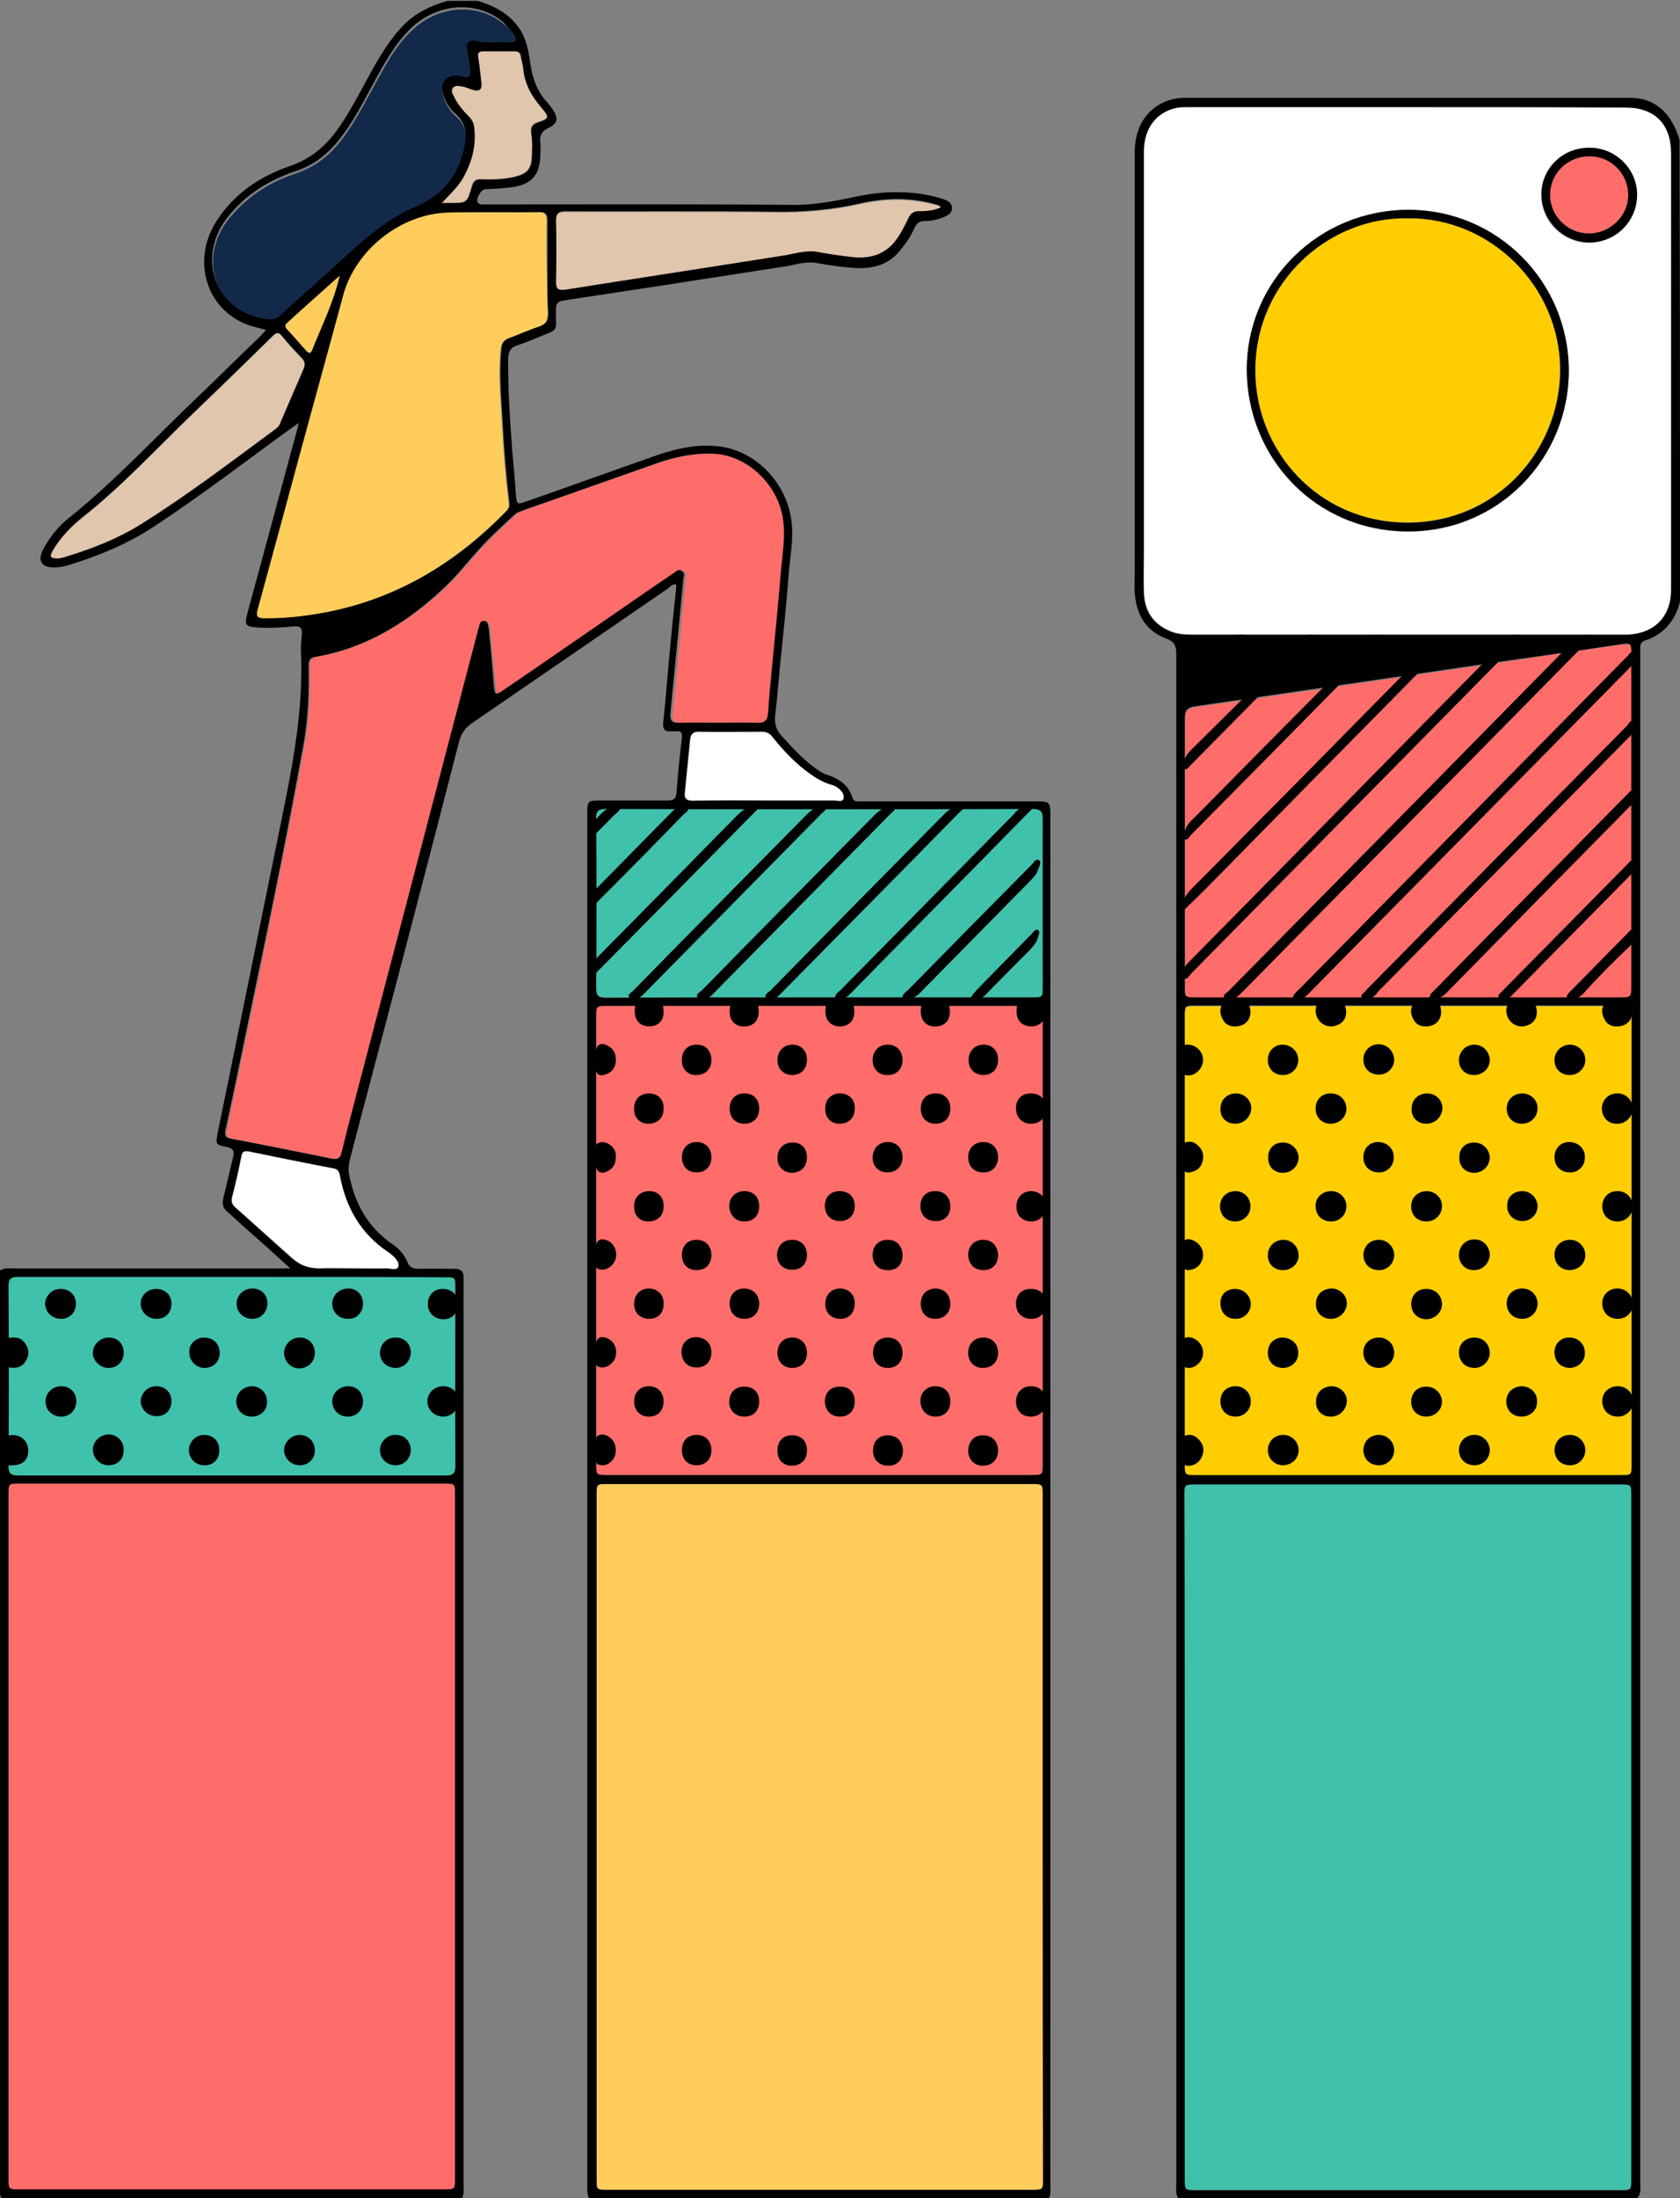 <svg width="305" height="399" viewBox="0 0 305 399" fill="none" xmlns="http://www.w3.org/2000/svg">
<rect x="0" y="0" width="305" height="399" fill="#808080" stroke="none"/>
<g clip-path="url(#clip0)">
<path d="M294.947 116.929C296.082 116.767 296.244 117.253 296.244 118.144C296.244 122.844 296.244 127.544 296.244 132.325C296.244 147.802 296.244 163.36 296.244 178.837C296.244 181.025 296.244 181.106 293.974 181.106C281.245 181.106 268.435 181.106 255.707 181.106C242.816 181.106 230.006 181.106 217.116 181.106C215.17 181.106 215.17 181.106 215.17 179.242C215.17 163.036 215.17 146.748 215.17 130.542C215.17 129.164 215.494 128.597 217.035 128.354C235.925 125.68 254.734 122.844 273.543 120.089C280.597 118.954 287.812 117.982 294.947 116.929Z" fill="#FF6D6A"/>
<path d="M189.307 148.693C189.226 158.822 189.307 169.032 189.307 179.161C189.307 181.025 189.307 181.025 187.362 181.025C174.471 181.025 161.661 181.025 148.77 181.025C135.88 181.025 122.908 181.025 110.017 181.025C108.558 181.025 108.152 180.62 108.152 179.161C108.233 169.032 108.233 158.822 108.152 148.693C108.152 147.316 108.477 146.748 109.936 146.748C135.799 146.829 161.58 146.829 187.362 146.748C188.983 146.829 189.307 147.234 189.307 148.693Z" fill="#40C1AC"/>
<path d="M296.163 184.509C296.163 211.574 296.163 238.719 296.163 265.865C296.163 267.81 296.163 267.81 294.298 267.81C268.598 267.81 242.897 267.81 217.116 267.81C215.089 267.81 215.089 267.81 215.089 265.703C215.089 252.171 215.089 238.638 215.089 225.106C215.089 211.655 215.089 198.122 215.089 184.671C215.089 182.645 215.089 182.645 217.116 182.645C242.816 182.645 268.598 182.645 294.298 182.645C296.163 182.564 296.163 182.645 296.163 184.509Z" fill="#FFCD00"/>
<path d="M189.308 225.187C189.308 238.638 189.308 252.171 189.308 265.622C189.308 267.729 189.308 267.729 187.119 267.729C161.499 267.729 135.88 267.729 110.26 267.729C108.234 267.729 108.234 267.729 108.234 265.622C108.234 238.638 108.234 211.655 108.234 184.59C108.234 182.564 108.234 182.564 110.342 182.564C135.961 182.564 161.58 182.564 187.2 182.564C189.308 182.564 189.308 182.564 189.308 184.752C189.308 198.285 189.308 211.736 189.308 225.187Z" fill="#FF6D6A"/>
<path d="M82.614 266.027C82.614 267.404 82.209 267.81 80.831 267.81C54.968 267.81 29.105 267.81 3.243 267.81C1.946 267.81 1.459 267.485 1.459 266.108C1.54 255.25 1.54 244.391 1.459 233.452C1.459 232.156 1.865 231.75 3.162 231.75C16.134 231.75 29.105 231.75 41.996 231.75C54.887 231.75 67.697 231.75 80.587 231.75C82.533 231.75 82.533 231.75 82.533 233.614C82.614 244.391 82.614 255.169 82.614 266.027Z" fill="#40C1AC"/>
<path d="M82.614 333.364C82.614 354.027 82.614 374.691 82.614 395.354C82.614 397.46 82.614 397.46 80.587 397.46C54.887 397.46 29.268 397.46 3.567 397.46C1.54 397.46 1.54 397.46 1.54 395.354C1.54 354.027 1.54 312.701 1.54 271.375C1.54 269.268 1.54 269.268 3.567 269.268C29.268 269.268 54.887 269.268 80.587 269.268C82.614 269.268 82.614 269.268 82.614 271.375C82.614 292.119 82.614 312.782 82.614 333.364Z" fill="#FF6D6A"/>
<path d="M189.308 333.445C189.308 354.108 189.308 374.772 189.308 395.435C189.308 397.46 189.308 397.46 187.2 397.46C161.499 397.46 135.88 397.46 110.179 397.46C108.234 397.46 108.234 397.46 108.234 395.435C108.234 354.108 108.234 312.701 108.234 271.375C108.234 269.349 108.234 269.349 110.342 269.349C135.961 269.349 161.58 269.349 187.2 269.349C189.308 269.349 189.308 269.349 189.308 271.456C189.308 292.119 189.308 312.782 189.308 333.445Z" fill="#FFCD5C"/>
<path d="M296.163 271.375C296.163 312.701 296.163 354.108 296.163 395.435C296.163 397.46 296.163 397.46 294.136 397.46C268.435 397.46 242.816 397.46 217.116 397.46C215.089 397.46 215.089 397.46 215.089 395.354C215.089 374.691 215.089 354.027 215.089 333.364C215.089 312.701 215.089 292.038 215.089 271.456C215.089 269.349 215.089 269.349 217.278 269.349C242.897 269.349 268.517 269.349 294.136 269.349C296.163 269.349 296.163 269.349 296.163 271.375Z" fill="#40C1AC"/>
<path d="M303.46 27.632C303.46 54.048 303.46 80.465 303.46 106.962C303.46 111.905 300.46 114.984 295.514 115.146C295.19 115.146 294.866 115.146 294.541 115.146C268.598 115.146 242.654 115.146 216.629 115.146C215.089 115.146 213.63 115.065 212.251 114.417C209.252 113.12 207.792 110.689 207.711 107.448C207.63 105.017 207.711 102.505 207.711 100.074C207.711 75.846 207.711 51.617 207.711 27.47C207.711 23.337 209.9 20.339 213.549 19.529C214.359 19.367 215.17 19.367 215.981 19.367C229.196 19.367 242.33 19.367 255.545 19.367C268.76 19.367 282.056 19.367 295.271 19.367C300.46 19.448 303.46 22.365 303.46 27.632ZM297.136 35.492C297.217 30.792 293.325 26.822 288.542 26.822C283.678 26.822 279.705 30.63 279.786 35.492C279.867 40.192 283.678 44 288.38 44.081C293.163 44 297.055 40.273 297.136 35.492ZM284.813 67.338C284.813 51.131 271.841 38.085 255.707 38.085C239.411 38.085 226.277 51.05 226.358 67.256C226.439 82.977 238.682 96.428 255.545 96.509C272.408 96.509 284.731 82.895 284.813 67.338Z" fill="white"/>
<path d="M295.595 35.33C295.595 39.138 292.352 42.38 288.461 42.38C284.569 42.38 281.326 39.057 281.407 35.249C281.489 31.359 284.65 28.28 288.623 28.361C292.434 28.361 295.595 31.521 295.595 35.33Z" fill="#FF6D6A"/>
<path d="M255.545 39.625C270.381 39.3 283.353 51.86 283.191 67.337C283.11 81.599 271.841 94.807 255.464 94.807C239.249 94.807 227.736 81.68 227.818 67.013C227.98 50.888 241.519 39.3 255.545 39.625Z" fill="#FFCD00"/>
<path d="M170.336 37.275C170.417 37.356 170.579 37.437 170.823 37.599C169.363 38.328 167.904 38.247 166.607 38.49C165.715 38.652 165.229 38.976 164.904 39.787C164.337 41.002 163.769 42.136 163.04 43.19C161.094 46.188 158.256 47.16 154.851 46.836C152.662 46.593 150.473 46.269 148.284 45.864C146.338 45.54 144.393 46.188 142.447 46.512C129.151 48.538 115.855 50.645 102.558 52.752C101.342 52.995 100.937 52.509 100.937 51.293C101.018 47.566 101.018 43.838 100.937 40.192C100.937 38.814 101.342 38.49 102.721 38.49C115.368 38.49 127.935 38.409 140.582 38.571C145.933 38.652 151.122 38.166 156.31 37.032C160.688 36.059 165.066 35.978 169.444 37.113C169.688 37.113 170.012 37.194 170.336 37.275Z" fill="#E0C6AD"/>
<path d="M151.932 142.859C152.662 143.345 153.392 144.074 153.148 144.966C152.986 145.614 151.932 145.29 151.284 145.29C147.149 145.29 143.014 145.29 138.879 145.29C134.583 145.29 130.205 145.29 125.908 145.29C124.854 145.29 124.286 145.047 124.367 143.831C124.692 140.59 125.016 137.349 125.34 134.108C125.421 133.135 125.908 132.73 126.881 132.73C130.691 132.811 134.502 132.73 138.312 132.73C139.204 132.73 139.69 133.054 140.258 133.702C142.285 136.214 144.474 138.564 147.149 140.428C148.284 141.238 149.419 141.887 150.716 142.292C151.122 142.454 151.608 142.616 151.932 142.859Z" fill="white"/>
<path d="M142.204 93.997C142.771 97.481 142.041 100.884 141.798 104.369C141.393 110.122 140.744 115.956 140.177 121.709C139.934 124.221 139.69 126.815 139.528 129.326C139.447 130.704 138.88 131.271 137.42 131.19C135.15 131.028 132.88 131.19 130.61 131.19C128.259 131.19 125.908 131.19 123.557 131.19C122.422 131.19 122.016 130.785 122.097 129.651C122.665 124.303 123.151 119.035 123.638 113.687C123.881 110.77 124.205 107.934 124.448 105.098C124.53 104.531 124.692 103.964 124.124 103.639C123.476 103.234 122.989 103.72 122.584 104.045C117.881 107.286 113.179 110.446 108.558 113.687C102.802 117.658 97.126 121.547 91.451 125.437C90.397 126.166 90.154 126.085 89.992 124.708C89.668 121.304 89.343 117.901 89.019 114.498C89.019 114.174 88.938 113.849 88.857 113.525C88.776 113.12 88.614 112.796 88.127 112.715C87.641 112.715 87.398 113.039 87.317 113.363C86.992 114.498 86.668 115.551 86.425 116.686C78.804 145.776 71.183 174.866 63.562 203.957C63.157 205.658 62.589 207.36 62.265 209.143C62.022 210.358 61.373 210.52 60.319 210.277C54.319 209.062 48.32 207.846 42.321 206.712C41.186 206.469 40.942 206.063 41.186 205.01C42.483 198.852 43.78 192.693 45.077 186.535C48.563 169.518 52.13 152.421 55.292 135.323C56.184 130.542 56.346 125.68 56.265 120.818C56.265 119.846 56.508 119.36 57.562 119.198C66.886 117.577 74.507 112.715 81.317 106.232C83.506 104.126 85.29 101.776 87.317 99.588C89.343 97.4 91.532 95.374 93.721 93.348C94.127 92.943 94.856 92.781 95.424 92.538C103.531 89.621 111.639 86.785 119.827 83.949C122.908 82.895 126.151 82.247 129.475 82.328C135.474 82.49 141.15 87.676 142.204 93.997Z" fill="#FF6D6A"/>
<path d="M99.397 56.884C99.478 58.343 98.91 58.991 97.613 59.396C95.829 59.963 94.127 60.774 92.343 61.422C91.451 61.746 91.046 62.232 90.884 63.286C90.397 67.904 90.884 72.523 91.127 77.142C91.37 81.923 91.775 86.704 92.343 91.485C92.424 92.052 92.181 92.457 91.775 92.862C81.803 103.072 70.048 109.798 55.779 111.743C53.184 112.067 50.509 112.31 47.834 112.31C46.455 112.31 46.293 111.824 46.617 110.689C48.887 102.505 51.076 94.321 53.265 86.218C56.184 75.44 59.184 64.582 62.102 53.805C64.373 45.459 72.642 38.814 81.317 38.571C86.83 38.49 92.262 38.571 97.775 38.49C98.91 38.49 99.234 38.895 99.234 40.03C99.153 42.947 99.234 45.783 99.234 48.7C99.397 51.374 99.315 54.129 99.397 56.884Z" fill="#FFCD5C"/>
<path d="M98.343 19.61C99.721 21.23 99.64 21.473 97.694 22.122C96.559 22.446 96.234 23.013 96.397 24.228C96.64 25.687 96.559 27.227 96.478 28.685C96.397 30.549 95.586 31.44 93.802 31.926C91.694 32.494 89.587 32.575 87.479 32.494C86.425 32.413 85.857 32.737 85.614 33.79C84.803 36.788 84.722 36.788 81.641 36.788C81.236 36.788 80.912 36.788 80.101 36.788C81.56 35.249 82.857 34.033 83.749 32.494C85.452 29.576 86.344 26.497 85.938 23.094C85.857 22.284 85.533 21.635 84.965 21.068C83.911 20.015 82.938 18.88 82.29 17.503C82.047 17.017 81.641 16.449 82.047 15.882C82.452 15.315 83.182 15.477 83.83 15.639C84.398 15.72 85.046 16.044 85.614 16.206C86.83 16.611 87.316 16.206 87.235 14.91C87.073 13.37 86.911 11.831 86.668 10.372C86.506 9.481 86.749 9.238 87.56 9.238C89.424 9.238 91.289 9.238 93.235 9.238C93.965 9.238 94.37 9.481 94.532 10.291C94.613 11.02 94.937 11.668 94.937 12.398C95.181 15.315 96.559 17.584 98.343 19.61Z" fill="#E0C6AD"/>
<path d="M93.235 6.402C93.802 7.293 93.802 7.86 92.505 7.779C91.451 7.698 90.397 7.779 89.343 7.779C88.371 7.779 87.317 7.86 86.344 7.779C84.965 7.698 84.641 8.346 84.884 9.562C85.128 10.696 85.29 11.912 85.452 13.127C85.614 14.1 85.371 14.667 84.155 14.343C83.587 14.181 83.02 14.181 82.452 14.262C80.912 14.343 80.02 15.558 80.425 17.098C80.75 18.637 81.56 20.096 82.695 21.068C85.128 23.094 84.722 25.525 84.155 28.037C83.02 32.737 79.939 36.059 75.723 37.842C70.778 39.949 66.805 43.352 62.913 46.836C58.941 50.483 54.887 54.048 50.914 57.695C50.266 58.343 49.536 58.424 48.725 58.343C39.24 57.208 35.835 47.242 41.267 40.111C44.51 35.897 48.725 33.142 53.671 31.521C57.238 30.306 59.914 28.199 62.103 25.282C65.102 21.311 67.129 16.855 69.561 12.641C71.102 9.886 72.804 7.293 75.156 5.186C79.939 0.891 86.911 0.567 91.451 4.376C92.1 4.7 92.749 5.51 93.235 6.402Z" fill="#13294A"/>
<path d="M70.858 227.456C71.588 228.104 72.642 228.995 72.399 229.887C72.156 230.697 70.858 230.13 70.048 230.211C68.183 230.292 66.318 230.211 64.454 230.211C62.265 230.211 60.157 230.211 57.968 230.211C56.184 230.211 54.562 229.644 53.184 228.428C49.698 225.349 46.212 222.189 42.726 219.11C42.158 218.623 41.996 218.137 42.158 217.327C42.807 214.896 43.374 212.384 43.861 209.872C44.023 208.981 44.428 208.819 45.239 208.981C50.347 210.034 55.535 211.087 60.643 212.06C61.373 212.222 61.697 212.465 61.778 213.275C62.832 219.11 65.507 223.89 70.615 227.213C70.777 227.294 70.858 227.375 70.858 227.456Z" fill="white"/>
<path d="M61.697 49.997C60.562 55.02 58.373 59.234 56.59 63.61C56.346 64.177 56.022 64.177 55.698 63.772C54.482 62.475 53.347 61.098 52.13 59.801C51.725 59.396 51.644 58.991 52.13 58.586C55.211 55.75 58.373 52.995 61.697 49.997Z" fill="#FFCD5C"/>
<path d="M54.806 65.069C55.373 65.636 55.454 66.203 55.13 67.013C53.752 70.174 52.374 73.334 50.995 76.575C50.752 77.142 50.509 77.547 50.023 77.953C41.996 83.868 34.051 89.945 25.619 95.212C21.485 97.805 16.944 99.588 12.242 100.966C11.594 101.209 10.945 101.29 10.621 101.371C9.08 101.371 8.918 101.128 9.567 99.993C10.945 97.643 12.81 95.698 14.918 93.997C22.214 88.244 28.457 81.356 35.105 75.035C39.969 70.417 44.753 65.717 49.536 61.017C50.185 60.369 50.59 60.288 51.239 61.098C52.292 62.475 53.509 63.772 54.806 65.069Z" fill="#E0C6AD"/>
<path d="M295.839 181.754C296.974 184.023 296.082 186.13 293.812 186.292C292.758 186.373 291.785 186.049 291.298 184.995C290.65 183.861 290.731 182.808 291.542 181.754C293.001 181.754 294.379 181.754 295.839 181.754Z" fill="black"/>
<path d="M278.489 181.754C279.462 183.699 279.056 185.401 277.435 186.049C275.975 186.697 274.354 186.049 273.705 184.59C273.3 183.537 273.381 182.564 274.111 181.754C275.651 181.754 277.11 181.754 278.489 181.754Z" fill="black"/>
<path d="M261.139 181.754C262.274 184.023 261.382 186.13 259.112 186.292C258.058 186.373 257.085 186.049 256.599 184.995C255.95 183.861 256.031 182.808 256.842 181.754C258.301 181.754 259.761 181.754 261.139 181.754Z" fill="black"/>
<path d="M243.87 181.754C244.843 183.699 244.438 185.401 242.816 186.049C241.357 186.697 239.736 186.049 239.087 184.59C238.682 183.537 238.763 182.564 239.492 181.754C240.952 181.754 242.411 181.754 243.87 181.754Z" fill="black"/>
<path d="M226.52 181.754C227.655 184.023 226.764 186.13 224.494 186.292C223.44 186.373 222.467 186.049 221.98 184.995C221.332 183.861 221.413 182.808 222.223 181.754C223.602 181.754 225.061 181.754 226.52 181.754Z" fill="black"/>
<path d="M172.12 181.754C172.931 184.266 172.201 186.049 170.174 186.292C167.742 186.535 166.526 184.59 167.499 181.754C169.039 181.754 170.58 181.754 172.12 181.754Z" fill="black"/>
<path d="M137.42 181.754C138.231 184.266 137.501 186.049 135.474 186.292C133.042 186.535 131.826 184.59 132.799 181.754C134.339 181.754 135.88 181.754 137.42 181.754Z" fill="black"/>
<path d="M189.47 181.754C190.362 184.509 189.389 186.292 187.119 186.292C184.93 186.211 184.038 184.428 184.848 181.754C186.389 181.754 187.929 181.754 189.47 181.754Z" fill="black"/>
<path d="M154.77 181.754C155.662 184.509 154.689 186.292 152.419 186.292C150.23 186.211 149.338 184.428 150.149 181.754C151.689 181.754 153.23 181.754 154.77 181.754Z" fill="black"/>
<path d="M120.151 181.754C121.043 184.509 120.07 186.292 117.8 186.292C115.611 186.211 114.719 184.428 115.53 181.754C117.071 181.754 118.611 181.754 120.151 181.754Z" fill="black"/>
<path d="M1.297 260.598C4.054 259.95 5.351 261.976 5.108 263.758C4.864 265.46 3.648 266.108 1.297 265.946C1.297 264.082 1.297 262.381 1.297 260.598Z" fill="black"/>
<path d="M1.297 242.852C2.432 242.69 3.567 242.609 4.378 243.581C5.189 244.554 5.432 245.688 4.783 246.823C4.054 248.281 2.756 248.443 1.297 248.119C1.297 246.417 1.297 244.635 1.297 242.852Z" fill="black"/>
<path d="M71.831 265.946C70.291 265.946 68.994 264.812 68.994 263.272C68.913 261.814 70.21 260.436 71.669 260.436C73.372 260.355 74.507 261.489 74.588 263.191C74.507 264.812 73.372 265.946 71.831 265.946Z" fill="black"/>
<path d="M37.051 265.946C35.51 265.946 34.294 264.73 34.294 263.191C34.294 261.651 35.591 260.436 37.051 260.436C38.753 260.436 39.888 261.651 39.807 263.272C39.807 264.893 38.672 266.027 37.051 265.946Z" fill="black"/>
<path d="M285.056 265.946C283.434 265.946 282.299 264.893 282.218 263.272C282.218 261.651 283.353 260.436 285.056 260.436C286.596 260.436 287.812 261.732 287.812 263.191C287.812 264.73 286.596 265.946 285.056 265.946Z" fill="black"/>
<path d="M267.706 265.946C266.085 265.946 264.949 264.893 264.868 263.272C264.868 261.651 266.003 260.436 267.706 260.436C269.246 260.436 270.463 261.732 270.463 263.191C270.463 264.73 269.246 265.946 267.706 265.946Z" fill="black"/>
<path d="M250.356 265.946C248.735 265.946 247.6 264.893 247.519 263.272C247.519 261.651 248.654 260.436 250.356 260.436C251.897 260.436 253.113 261.732 253.113 263.191C253.113 264.73 251.897 265.946 250.356 265.946Z" fill="black"/>
<path d="M233.006 260.436C234.547 260.436 235.763 261.732 235.763 263.191C235.763 264.811 234.466 265.946 232.844 265.946C231.304 265.865 230.169 264.73 230.169 263.11C230.25 261.57 231.385 260.436 233.006 260.436Z" fill="black"/>
<path d="M54.401 265.946C52.86 265.946 51.644 264.73 51.563 263.272C51.563 261.813 52.779 260.517 54.319 260.436C55.941 260.436 57.157 261.57 57.157 263.272C57.157 264.811 56.022 265.946 54.401 265.946Z" fill="black"/>
<path d="M19.701 265.946C18.16 265.946 16.944 264.731 16.863 263.191C16.863 261.651 18.079 260.436 19.62 260.355C21.241 260.355 22.457 261.489 22.457 263.191C22.457 264.893 21.322 265.946 19.701 265.946Z" fill="black"/>
<path d="M285.056 225.025C286.596 225.025 287.812 226.322 287.812 227.78C287.812 229.401 286.515 230.535 284.894 230.535C283.272 230.454 282.218 229.32 282.218 227.699C282.218 226.16 283.434 225.025 285.056 225.025Z" fill="black"/>
<path d="M267.625 230.535C266.003 230.535 264.868 229.401 264.868 227.78C264.868 226.16 266.085 224.944 267.706 224.944C269.246 224.944 270.463 226.241 270.463 227.78C270.381 229.32 269.165 230.535 267.625 230.535Z" fill="black"/>
<path d="M250.356 230.535C248.735 230.535 247.6 229.482 247.519 227.861C247.519 226.241 248.654 225.025 250.356 225.025C251.897 225.025 253.113 226.322 253.113 227.78C253.113 229.32 251.897 230.535 250.356 230.535Z" fill="black"/>
<path d="M232.925 195.124C231.304 195.124 230.169 193.99 230.169 192.369C230.169 190.749 231.385 189.533 233.006 189.614C234.547 189.695 235.763 190.992 235.682 192.45C235.682 193.909 234.466 195.124 232.925 195.124Z" fill="black"/>
<path d="M250.275 189.533C251.816 189.533 253.032 190.749 253.113 192.288C253.113 193.828 251.897 195.043 250.356 195.043C248.654 195.043 247.519 193.909 247.519 192.288C247.519 190.749 248.735 189.533 250.275 189.533Z" fill="black"/>
<path d="M267.625 195.124C266.003 195.124 264.868 193.99 264.868 192.45C264.868 190.83 266.085 189.614 267.706 189.614C269.246 189.614 270.463 190.911 270.463 192.45C270.463 193.909 269.165 195.124 267.625 195.124Z" fill="black"/>
<path d="M284.975 195.124C283.353 195.124 282.218 193.99 282.218 192.45C282.218 190.83 283.434 189.614 285.056 189.614C286.596 189.614 287.812 190.911 287.812 192.369C287.812 193.909 286.515 195.124 284.975 195.124Z" fill="black"/>
<path d="M232.925 230.535C231.304 230.535 230.169 229.401 230.169 227.861C230.169 226.241 231.385 225.025 233.006 225.025C234.547 225.025 235.763 226.322 235.763 227.861C235.763 229.32 234.547 230.535 232.925 230.535Z" fill="black"/>
<path d="M19.782 242.771C21.403 242.771 22.457 243.905 22.457 245.526C22.457 247.147 21.241 248.362 19.539 248.281C18.079 248.2 16.782 246.904 16.863 245.445C16.944 243.905 18.241 242.771 19.782 242.771Z" fill="black"/>
<path d="M37.051 242.771C38.672 242.771 39.807 243.824 39.888 245.445C39.969 247.066 38.753 248.281 37.132 248.281C35.591 248.281 34.375 246.985 34.375 245.526C34.213 243.986 35.51 242.771 37.051 242.771Z" fill="black"/>
<path d="M54.401 242.771C56.022 242.771 57.157 243.905 57.157 245.526C57.157 247.147 55.941 248.362 54.319 248.362C52.779 248.362 51.563 247.066 51.563 245.526C51.644 243.986 52.86 242.771 54.401 242.771Z" fill="black"/>
<path d="M71.831 248.281C70.291 248.281 68.994 247.147 68.994 245.607C68.913 244.148 70.129 242.771 71.669 242.771C73.372 242.69 74.588 243.824 74.588 245.526C74.507 247.066 73.372 248.281 71.831 248.281Z" fill="black"/>
<path d="M63.075 257.114C61.535 257.114 60.319 255.898 60.319 254.359C60.319 252.819 61.616 251.604 63.237 251.604C64.859 251.604 65.913 252.819 65.913 254.44C65.832 256.06 64.697 257.114 63.075 257.114Z" fill="black"/>
<path d="M45.644 257.114C44.104 257.114 42.888 255.898 42.888 254.359C42.888 252.819 44.185 251.604 45.807 251.604C47.347 251.685 48.482 252.819 48.482 254.44C48.482 256.06 47.266 257.114 45.644 257.114Z" fill="black"/>
<path d="M28.376 251.604C29.997 251.604 31.132 252.738 31.132 254.278C31.132 255.898 30.078 257.033 28.457 257.033C26.835 257.033 25.538 255.817 25.538 254.278C25.619 252.819 26.835 251.604 28.376 251.604Z" fill="black"/>
<path d="M11.107 257.114C9.567 257.114 8.269 255.979 8.269 254.44C8.188 252.9 9.486 251.604 11.107 251.604C12.729 251.604 13.864 252.738 13.864 254.359C13.783 255.979 12.729 257.114 11.107 257.114Z" fill="black"/>
<path d="M285.056 248.281C283.434 248.281 282.299 247.228 282.218 245.607C282.137 243.986 283.272 242.771 284.813 242.771C286.434 242.69 287.731 243.905 287.731 245.526C287.812 246.985 286.596 248.2 285.056 248.281Z" fill="black"/>
<path d="M224.25 203.957C222.629 203.957 221.494 202.822 221.575 201.202C221.575 199.581 222.791 198.447 224.494 198.447C226.034 198.528 227.25 199.824 227.169 201.283C227.007 202.822 225.791 203.957 224.25 203.957Z" fill="black"/>
<path d="M241.6 198.447C243.141 198.447 244.357 199.581 244.438 201.121C244.519 202.66 243.222 203.957 241.6 203.957C239.979 203.957 238.844 202.822 238.844 201.202C238.844 199.581 239.979 198.447 241.6 198.447Z" fill="black"/>
<path d="M258.95 203.957C257.329 203.957 256.194 202.822 256.275 201.202C256.275 199.581 257.491 198.447 259.193 198.447C260.734 198.528 261.95 199.743 261.869 201.283C261.707 202.822 260.49 203.957 258.95 203.957Z" fill="black"/>
<path d="M276.3 203.957C274.678 203.957 273.543 202.822 273.543 201.202C273.543 199.581 274.759 198.447 276.462 198.447C278.002 198.528 279.218 199.743 279.137 201.283C279.056 202.822 277.84 203.957 276.3 203.957Z" fill="black"/>
<path d="M293.65 198.447C295.19 198.447 296.406 199.662 296.406 201.202C296.406 202.741 295.109 204.038 293.487 203.957C291.866 203.957 290.812 202.741 290.812 201.121C290.893 199.581 292.028 198.447 293.65 198.447Z" fill="black"/>
<path d="M267.706 248.281C266.084 248.281 264.949 247.228 264.868 245.607C264.787 243.986 265.922 242.852 267.544 242.771C269.165 242.69 270.462 243.905 270.462 245.526C270.462 246.985 269.246 248.281 267.706 248.281Z" fill="black"/>
<path d="M250.356 248.281C248.735 248.281 247.6 247.228 247.518 245.607C247.437 243.986 248.572 242.852 250.194 242.771C251.815 242.69 253.113 243.905 253.113 245.526C253.113 246.985 251.896 248.281 250.356 248.281Z" fill="black"/>
<path d="M232.925 248.281C231.304 248.281 230.169 247.147 230.169 245.526C230.169 243.905 231.304 242.771 232.844 242.771C234.466 242.771 235.763 243.986 235.682 245.526C235.763 247.066 234.466 248.281 232.925 248.281Z" fill="black"/>
<path d="M80.425 251.604C82.047 251.604 83.182 252.657 83.182 254.278C83.182 255.898 82.128 257.033 80.506 257.114C78.885 257.114 77.588 255.898 77.588 254.359C77.588 252.819 78.885 251.604 80.425 251.604Z" fill="black"/>
<path d="M11.026 233.938C12.648 233.938 13.783 235.073 13.783 236.613C13.783 238.233 12.648 239.368 11.107 239.368C9.486 239.368 8.188 238.152 8.188 236.613C8.27 235.073 9.486 233.938 11.026 233.938Z" fill="black"/>
<path d="M45.807 239.368C44.266 239.368 42.969 238.233 42.969 236.694C42.888 235.154 44.185 233.857 45.807 233.857C47.428 233.857 48.563 234.992 48.563 236.612C48.482 238.233 47.347 239.368 45.807 239.368Z" fill="black"/>
<path d="M232.925 207.36C234.466 207.36 235.682 208.576 235.763 210.034C235.763 211.574 234.547 212.87 232.925 212.87C231.304 212.87 230.169 211.736 230.25 210.115C230.169 208.495 231.304 207.36 232.925 207.36Z" fill="black"/>
<path d="M250.275 212.789C248.654 212.789 247.519 211.655 247.519 210.034C247.519 208.414 248.654 207.279 250.194 207.279C251.815 207.279 253.113 208.495 253.032 210.115C253.032 211.655 251.815 212.87 250.275 212.789Z" fill="black"/>
<path d="M267.625 207.36C269.165 207.36 270.381 208.576 270.462 210.034C270.462 211.574 269.246 212.87 267.625 212.87C266.003 212.87 264.868 211.655 264.949 210.115C264.868 208.495 266.003 207.36 267.625 207.36Z" fill="black"/>
<path d="M284.975 212.789C283.353 212.789 282.218 211.655 282.218 210.034C282.218 208.414 283.353 207.279 284.894 207.279C286.515 207.279 287.812 208.495 287.731 210.115C287.731 211.655 286.515 212.87 284.975 212.789Z" fill="black"/>
<path d="M224.331 251.604C225.872 251.604 227.088 252.819 227.088 254.359C227.088 255.898 225.872 257.114 224.331 257.114C222.629 257.114 221.494 255.898 221.575 254.278C221.575 252.657 222.71 251.604 224.331 251.604Z" fill="black"/>
<path d="M28.457 239.368C26.835 239.368 25.538 238.152 25.538 236.613C25.538 235.073 26.835 233.938 28.376 233.938C29.997 233.938 31.132 235.073 31.132 236.613C31.132 238.233 30.078 239.368 28.457 239.368Z" fill="black"/>
<path d="M293.731 239.368C292.109 239.368 290.974 238.314 290.893 236.694C290.812 235.073 292.028 233.857 293.65 233.857C295.19 233.857 296.406 235.073 296.487 236.612C296.487 238.152 295.271 239.368 293.731 239.368Z" fill="black"/>
<path d="M63.075 239.368C61.535 239.368 60.319 238.152 60.319 236.612C60.319 235.073 61.616 233.857 63.237 233.857C64.859 233.857 65.913 235.073 65.913 236.694C65.832 238.314 64.697 239.449 63.075 239.368Z" fill="black"/>
<path d="M276.381 239.368C274.759 239.368 273.624 238.314 273.543 236.694C273.462 235.073 274.678 233.857 276.381 233.857C277.921 233.857 279.137 235.073 279.137 236.612C279.137 238.152 277.921 239.368 276.381 239.368Z" fill="black"/>
<path d="M224.25 221.703C222.629 221.703 221.494 220.568 221.494 218.948C221.494 217.327 222.71 216.193 224.331 216.193C225.872 216.193 227.088 217.489 227.007 219.029C227.007 220.487 225.791 221.703 224.25 221.703Z" fill="black"/>
<path d="M241.681 221.703C240.06 221.703 238.925 220.649 238.844 219.029C238.763 217.408 239.979 216.193 241.681 216.193C243.222 216.193 244.438 217.408 244.438 218.948C244.438 220.487 243.222 221.703 241.681 221.703Z" fill="black"/>
<path d="M258.95 221.703C257.328 221.703 256.193 220.568 256.193 218.948C256.193 217.327 257.409 216.193 259.112 216.193C260.652 216.274 261.869 217.489 261.787 219.029C261.706 220.568 260.49 221.703 258.95 221.703Z" fill="black"/>
<path d="M276.381 216.193C277.921 216.193 279.137 217.489 279.137 218.948C279.137 220.487 277.84 221.703 276.219 221.622C274.678 221.541 273.543 220.325 273.624 218.786C273.624 217.246 274.759 216.193 276.381 216.193Z" fill="black"/>
<path d="M293.65 221.703C292.028 221.703 290.893 220.568 290.893 218.948C290.893 217.327 292.109 216.112 293.731 216.193C295.271 216.193 296.487 217.489 296.406 219.029C296.406 220.487 295.19 221.703 293.65 221.703Z" fill="black"/>
<path d="M259.031 233.939C260.571 233.939 261.787 235.154 261.787 236.694C261.787 238.233 260.49 239.449 258.869 239.449C257.247 239.368 256.193 238.233 256.193 236.613C256.274 234.992 257.409 233.858 259.031 233.939Z" fill="black"/>
<path d="M241.6 257.114C239.979 257.114 238.844 255.979 238.925 254.359C238.925 252.738 240.141 251.604 241.843 251.604C243.384 251.685 244.6 252.9 244.519 254.44C244.357 255.979 243.141 257.114 241.6 257.114Z" fill="black"/>
<path d="M258.95 257.114C257.328 257.114 256.193 255.979 256.193 254.44C256.193 252.819 257.328 251.603 259.031 251.684C260.571 251.684 261.787 252.981 261.787 254.44C261.787 255.898 260.49 257.114 258.95 257.114Z" fill="black"/>
<path d="M276.219 257.114C274.597 257.114 273.462 255.979 273.462 254.359C273.462 252.738 274.678 251.604 276.381 251.604C277.921 251.685 279.137 252.9 279.056 254.44C279.056 255.979 277.84 257.114 276.219 257.114Z" fill="black"/>
<path d="M293.731 257.114C292.109 257.114 290.974 256.06 290.893 254.44C290.812 252.819 292.028 251.604 293.731 251.604C295.271 251.604 296.487 252.819 296.487 254.359C296.487 255.898 295.271 257.114 293.731 257.114Z" fill="black"/>
<path d="M241.438 239.368C239.897 239.287 238.762 238.071 238.925 236.45C239.006 234.83 240.222 233.857 241.843 233.857C243.384 233.938 244.6 235.235 244.519 236.694C244.357 238.314 243.059 239.449 241.438 239.368Z" fill="black"/>
<path d="M224.25 233.938C225.791 233.938 227.007 235.154 227.088 236.613C227.088 238.152 225.872 239.449 224.25 239.368C222.629 239.368 221.575 238.152 221.575 236.613C221.494 234.992 222.629 233.938 224.25 233.938Z" fill="black"/>
<path d="M80.425 233.939C82.047 233.939 83.182 235.073 83.182 236.694C83.182 238.314 82.047 239.449 80.506 239.449C78.885 239.449 77.588 238.233 77.669 236.613C77.669 235.073 78.885 233.858 80.425 233.939Z" fill="black"/>
<path d="M172.525 218.948C172.525 220.649 171.471 221.703 169.769 221.622C168.147 221.622 167.093 220.487 167.093 218.867C167.093 217.246 168.228 216.112 169.85 216.193C171.471 216.193 172.525 217.327 172.525 218.948Z" fill="black"/>
<path d="M172.525 254.359C172.525 256.06 171.471 257.114 169.85 257.114C168.228 257.114 167.174 255.979 167.093 254.359C167.093 252.738 168.228 251.604 169.769 251.604C171.471 251.604 172.525 252.657 172.525 254.359Z" fill="black"/>
<path d="M137.825 254.521C137.744 256.141 136.69 257.195 134.988 257.114C133.366 257.033 132.312 255.898 132.394 254.278C132.475 252.657 133.61 251.604 135.231 251.685C136.853 251.685 137.907 252.819 137.825 254.521Z" fill="black"/>
<path d="M135.15 216.193C136.772 216.193 137.826 217.246 137.826 218.948C137.826 220.649 136.772 221.703 135.15 221.703C133.529 221.703 132.475 220.568 132.394 218.948C132.394 217.327 133.529 216.193 135.15 216.193Z" fill="black"/>
<path d="M178.444 225.025C180.065 225.025 181.119 226.079 181.2 227.78C181.2 229.482 180.146 230.535 178.525 230.535C176.903 230.535 175.849 229.482 175.768 227.78C175.768 226.16 176.903 225.025 178.444 225.025Z" fill="black"/>
<path d="M163.85 227.861C163.85 229.563 162.796 230.616 161.094 230.535C159.472 230.535 158.418 229.401 158.418 227.78C158.418 226.16 159.472 225.025 161.175 225.025C162.796 225.025 163.85 226.16 163.85 227.861Z" fill="black"/>
<path d="M143.825 225.025C145.447 225.025 146.501 226.16 146.501 227.78C146.501 229.401 145.447 230.535 143.744 230.454C142.123 230.454 141.069 229.32 141.069 227.699C141.15 226.079 142.204 225.025 143.825 225.025Z" fill="black"/>
<path d="M117.882 239.368C116.26 239.368 115.125 238.314 115.125 236.694C115.125 234.992 116.179 233.938 117.719 233.857C119.341 233.857 120.476 234.911 120.476 236.531C120.557 238.233 119.503 239.368 117.882 239.368Z" fill="black"/>
<path d="M137.825 236.612C137.825 238.314 136.772 239.368 135.15 239.368C133.529 239.368 132.475 238.314 132.475 236.612C132.475 234.911 133.529 233.857 135.15 233.857C136.772 233.938 137.825 234.992 137.825 236.612Z" fill="black"/>
<path d="M152.581 239.368C150.959 239.368 149.824 238.314 149.824 236.694C149.824 234.992 150.878 233.938 152.419 233.857C154.04 233.857 155.175 234.911 155.175 236.531C155.175 238.233 154.202 239.368 152.581 239.368Z" fill="black"/>
<path d="M172.525 236.694C172.525 238.314 171.39 239.368 169.769 239.368C168.147 239.368 167.093 238.233 167.174 236.531C167.174 234.911 168.309 233.857 169.931 233.857C171.552 233.938 172.525 235.073 172.525 236.694Z" fill="black"/>
<path d="M189.875 236.775C189.794 238.395 188.74 239.449 187.037 239.368C185.416 239.287 184.443 238.152 184.443 236.531C184.524 234.911 185.578 233.857 187.281 233.938C188.902 233.938 189.956 235.073 189.875 236.775Z" fill="black"/>
<path d="M129.151 227.78C129.151 229.482 128.097 230.535 126.475 230.535C124.854 230.535 123.8 229.482 123.8 227.78C123.8 226.079 124.854 225.025 126.475 225.025C128.097 225.025 129.151 226.16 129.151 227.78Z" fill="black"/>
<path d="M178.525 260.517C180.146 260.517 181.2 261.651 181.2 263.272C181.2 264.893 180.146 266.027 178.444 266.027C176.822 266.027 175.768 264.893 175.768 263.272C175.849 261.57 176.903 260.436 178.525 260.517Z" fill="black"/>
<path d="M158.499 263.11C158.581 261.489 159.635 260.436 161.337 260.517C162.959 260.598 163.931 261.732 163.931 263.434C163.85 265.055 162.796 266.108 161.094 266.027C159.472 265.946 158.418 264.812 158.499 263.11Z" fill="black"/>
<path d="M187.281 221.703C185.659 221.703 184.524 220.649 184.524 219.029C184.524 217.327 185.578 216.274 187.119 216.193C188.74 216.193 189.875 217.246 189.875 218.867C189.875 220.568 188.821 221.622 187.281 221.703Z" fill="black"/>
<path d="M155.175 218.867C155.175 220.568 154.121 221.622 152.5 221.622C150.878 221.622 149.824 220.568 149.743 218.948C149.743 217.246 150.797 216.193 152.419 216.193C154.121 216.193 155.175 217.246 155.175 218.867Z" fill="black"/>
<path d="M143.906 260.517C145.528 260.517 146.582 261.652 146.501 263.353C146.501 264.974 145.365 266.027 143.744 266.027C142.123 266.027 141.069 264.893 141.15 263.191C141.15 261.489 142.285 260.436 143.906 260.517Z" fill="black"/>
<path d="M120.476 219.029C120.476 220.649 119.341 221.703 117.719 221.703C116.098 221.703 115.044 220.568 115.125 218.867C115.125 217.246 116.26 216.193 117.881 216.193C119.503 216.193 120.557 217.327 120.476 219.029Z" fill="black"/>
<path d="M129.151 263.191C129.151 264.893 128.097 265.946 126.475 265.946C124.854 265.946 123.8 264.893 123.8 263.191C123.8 261.489 124.854 260.436 126.475 260.436C128.097 260.436 129.151 261.57 129.151 263.191Z" fill="black"/>
<path d="M178.444 212.789C176.822 212.789 175.768 211.655 175.768 210.034C175.768 208.414 176.903 207.279 178.525 207.279C180.146 207.279 181.2 208.414 181.2 210.034C181.2 211.736 180.065 212.87 178.444 212.789Z" fill="black"/>
<path d="M161.175 207.279C162.796 207.279 163.85 208.414 163.85 210.034C163.85 211.655 162.796 212.789 161.094 212.789C159.472 212.789 158.418 211.655 158.418 210.034C158.499 208.414 159.553 207.279 161.175 207.279Z" fill="black"/>
<path d="M129.151 192.45C129.151 194.071 128.016 195.124 126.394 195.124C124.773 195.124 123.719 193.99 123.8 192.288C123.8 190.668 124.935 189.533 126.556 189.614C128.178 189.614 129.151 190.749 129.151 192.45Z" fill="black"/>
<path d="M129.151 245.445C129.151 247.147 128.097 248.2 126.475 248.2C124.854 248.2 123.8 247.147 123.719 245.445C123.719 243.824 124.773 242.69 126.394 242.69C128.097 242.771 129.151 243.824 129.151 245.445Z" fill="black"/>
<path d="M143.825 248.281C142.204 248.281 141.15 247.147 141.15 245.526C141.15 243.905 142.204 242.771 143.825 242.771C145.447 242.771 146.501 243.905 146.501 245.526C146.501 247.228 145.447 248.281 143.825 248.281Z" fill="black"/>
<path d="M161.175 242.771C162.796 242.771 163.85 243.905 163.85 245.526C163.85 247.228 162.796 248.281 161.175 248.281C159.553 248.281 158.5 247.147 158.5 245.526C158.5 243.824 159.553 242.771 161.175 242.771Z" fill="black"/>
<path d="M178.444 248.281C176.822 248.281 175.768 247.147 175.768 245.526C175.768 243.905 176.903 242.771 178.525 242.771C180.146 242.771 181.2 243.905 181.2 245.526C181.2 247.228 180.065 248.281 178.444 248.281Z" fill="black"/>
<path d="M187.2 251.604C188.821 251.604 189.875 252.738 189.875 254.359C189.875 255.979 188.821 257.114 187.119 257.114C185.497 257.114 184.443 255.979 184.443 254.359C184.524 252.657 185.578 251.604 187.2 251.604Z" fill="black"/>
<path d="M146.501 210.034C146.501 211.736 145.447 212.789 143.906 212.87C142.285 212.87 141.15 211.817 141.15 210.196C141.15 208.495 142.204 207.441 143.744 207.36C145.366 207.279 146.501 208.332 146.501 210.034Z" fill="black"/>
<path d="M129.151 210.034C129.151 211.736 128.097 212.789 126.475 212.789C124.854 212.789 123.8 211.736 123.8 210.034C123.8 208.414 124.854 207.279 126.475 207.279C128.097 207.279 129.151 208.414 129.151 210.034Z" fill="black"/>
<path d="M146.501 192.288C146.501 193.99 145.528 195.043 143.906 195.124C142.285 195.124 141.15 194.071 141.15 192.45C141.15 190.749 142.204 189.695 143.744 189.614C145.366 189.533 146.501 190.668 146.501 192.288Z" fill="black"/>
<path d="M189.875 201.202C189.875 202.903 188.821 203.957 187.2 203.957C185.578 203.957 184.524 202.903 184.443 201.202C184.443 199.5 185.497 198.447 187.119 198.447C188.821 198.447 189.875 199.5 189.875 201.202Z" fill="black"/>
<path d="M169.85 203.957C168.228 203.957 167.174 202.903 167.174 201.202C167.174 199.5 168.228 198.447 169.85 198.447C171.471 198.447 172.525 199.5 172.525 201.202C172.525 202.903 171.471 203.957 169.85 203.957Z" fill="black"/>
<path d="M155.175 201.283C155.175 202.903 154.04 203.957 152.419 203.957C150.797 203.957 149.743 202.822 149.824 201.121C149.824 199.5 150.959 198.447 152.581 198.447C154.202 198.528 155.256 199.581 155.175 201.283Z" fill="black"/>
<path d="M137.825 201.202C137.825 202.903 136.772 203.957 135.15 203.957C133.529 203.957 132.475 202.903 132.475 201.202C132.475 199.5 133.529 198.447 135.15 198.447C136.772 198.447 137.825 199.5 137.825 201.202Z" fill="black"/>
<path d="M120.476 201.283C120.476 202.903 119.341 203.957 117.719 203.957C116.098 203.957 115.044 202.822 115.125 201.121C115.125 199.5 116.26 198.447 117.881 198.447C119.503 198.528 120.557 199.581 120.476 201.283Z" fill="black"/>
<path d="M181.2 192.288C181.2 193.99 180.227 195.043 178.606 195.124C176.984 195.124 175.849 194.071 175.849 192.45C175.849 190.749 176.903 189.695 178.443 189.614C180.065 189.533 181.2 190.668 181.2 192.288Z" fill="black"/>
<path d="M117.8 257.114C116.179 257.114 115.125 255.979 115.125 254.359C115.125 252.738 116.179 251.604 117.8 251.604C119.422 251.604 120.476 252.738 120.476 254.359C120.476 256.06 119.422 257.114 117.8 257.114Z" fill="black"/>
<path d="M161.175 189.614C162.796 189.614 163.85 190.749 163.85 192.369C163.85 194.071 162.796 195.124 161.094 195.124C159.472 195.124 158.418 193.99 158.418 192.369C158.499 190.668 159.553 189.614 161.175 189.614Z" fill="black"/>
<path d="M155.175 254.359C155.175 256.06 154.121 257.114 152.5 257.114C150.878 257.114 149.824 256.06 149.743 254.44C149.743 252.738 150.797 251.685 152.419 251.685C154.121 251.604 155.175 252.657 155.175 254.359Z" fill="black"/>
<path d="M215.657 189.614C217.116 189.614 218.413 190.83 218.413 192.369C218.413 193.828 217.197 195.124 215.819 195.205C215.008 195.205 214.521 194.962 214.521 194.071C214.521 193.018 214.521 191.883 214.521 190.83C214.521 189.857 214.927 189.533 215.657 189.614Z" fill="black"/>
<path d="M214.602 263.191C214.602 262.867 214.602 262.624 214.602 262.3C214.684 261.733 214.359 260.922 215.089 260.598C215.9 260.274 216.71 260.436 217.359 261.003C218.17 261.733 218.656 262.624 218.413 263.758C218.17 264.812 217.521 265.622 216.467 265.946C215.17 266.27 214.684 265.865 214.602 264.569C214.521 264.082 214.602 263.596 214.602 263.191Z" fill="black"/>
<path d="M214.602 227.699C214.602 227.375 214.602 227.051 214.602 226.646C214.602 225.025 215.494 224.458 216.872 225.268C217.926 225.836 218.494 226.808 218.413 228.023C218.251 229.158 217.602 230.049 216.548 230.373C215.251 230.778 214.684 230.373 214.602 228.996C214.521 228.591 214.602 228.185 214.602 227.699Z" fill="black"/>
<path d="M214.602 245.445C214.602 245.121 214.602 244.878 214.602 244.554C214.684 243.987 214.359 243.176 215.089 242.852C215.819 242.528 216.629 242.771 217.278 243.257C218.656 244.311 218.818 246.255 217.602 247.471C216.954 248.119 216.143 248.443 215.251 248.2C214.278 247.876 214.684 246.985 214.602 246.337C214.521 246.012 214.602 245.688 214.602 245.445Z" fill="black"/>
<path d="M214.602 210.115C214.602 209.791 214.602 209.467 214.602 209.062C214.684 208.494 214.359 207.684 215.17 207.36C215.9 207.117 216.629 207.198 217.197 207.684C218.089 208.332 218.575 209.224 218.413 210.358C218.251 211.493 217.683 212.303 216.629 212.627C215.332 213.113 214.602 212.627 214.602 211.25C214.521 210.925 214.602 210.52 214.602 210.115Z" fill="black"/>
<path d="M111.801 210.034C111.801 211.088 111.395 211.979 110.504 212.465C109.125 213.276 108.234 212.789 108.152 211.169C108.152 210.52 108.152 209.791 108.152 209.143C108.152 208.576 107.909 207.765 108.639 207.441C109.369 207.117 110.179 207.36 110.828 207.846C111.558 208.414 111.882 209.143 111.801 210.034Z" fill="black"/>
<path d="M108.153 245.445C108.153 245.121 108.153 244.797 108.153 244.392C108.153 242.771 109.044 242.285 110.504 243.014C111.963 243.824 112.368 246.012 111.152 247.309C110.504 248.038 109.693 248.362 108.801 248.119C107.828 247.876 108.234 246.904 108.153 246.255C108.153 246.012 108.153 245.769 108.153 245.445Z" fill="black"/>
<path d="M108.153 192.288C108.153 191.964 108.153 191.64 108.153 191.235C108.153 189.614 109.044 189.047 110.423 189.857C111.477 190.425 111.882 191.397 111.801 192.612C111.72 193.747 111.152 194.557 110.098 194.962C108.801 195.449 108.153 195.043 108.153 193.666C108.153 193.18 108.153 192.775 108.153 192.288Z" fill="black"/>
<path d="M108.152 263.11C108.152 262.786 108.152 262.543 108.152 262.219C108.234 261.651 107.909 260.841 108.639 260.517C109.369 260.193 110.179 260.436 110.828 261.003C111.963 261.895 112.125 263.839 111.233 264.974C110.585 265.784 109.774 266.108 108.801 265.865C107.828 265.622 108.315 264.65 108.152 264.001C108.152 263.758 108.152 263.434 108.152 263.11Z" fill="black"/>
<path d="M108.153 227.699C108.153 227.375 108.153 227.051 108.153 226.646C108.153 225.025 109.044 224.539 110.504 225.268C111.963 226.078 112.368 228.266 111.152 229.563C110.504 230.292 109.693 230.616 108.801 230.373C107.747 230.13 108.234 229.158 108.153 228.509C108.153 228.347 108.153 228.023 108.153 227.699Z" fill="black"/>
<path d="M223.277 181.268C222.953 181.187 222.385 181.43 222.223 181.025C222.061 180.458 222.71 180.214 223.034 179.89C234.303 168.465 245.573 157.039 256.842 145.614C266.49 135.809 276.137 126.004 285.785 116.199C286.029 115.956 286.272 115.632 286.596 115.551C287.245 115.227 288.136 115.065 288.542 115.551C289.028 116.118 288.136 116.524 287.731 116.929C267.057 137.916 246.302 158.984 225.628 179.971C224.98 180.539 224.412 181.43 223.277 181.268Z" fill="black"/>
<path d="M235.682 181.187C235.357 181.106 234.952 181.349 234.79 180.944C234.709 180.62 235.033 180.457 235.195 180.214C235.438 179.89 235.763 179.647 236.006 179.404C255.626 159.47 275.246 139.618 294.866 119.684C295.028 119.522 295.109 119.36 295.271 119.279C295.676 119.035 296.001 117.982 296.568 118.549C296.974 118.954 296.893 119.846 296.487 120.494C296.325 120.737 296.082 120.899 295.92 121.142C276.462 140.914 256.923 160.686 237.465 180.457C236.979 180.944 236.492 181.349 235.682 181.187Z" fill="black"/>
<path d="M274.84 115.227C275.489 115.308 275.975 115.146 276.138 115.47C276.381 115.875 275.975 116.118 275.732 116.362C275.57 116.605 275.327 116.767 275.084 117.01C255.545 136.863 235.925 156.715 216.386 176.568C215.981 176.973 215.494 177.946 215.008 177.54C214.278 176.892 214.765 176.001 215.251 175.272C215.494 174.947 215.819 174.623 216.143 174.299C235.114 155.095 254.004 135.809 272.976 116.605C273.543 115.956 274.111 115.146 274.84 115.227Z" fill="black"/>
<path d="M263.652 115.713C263.571 116.118 263.247 116.362 263.003 116.605C261.463 118.225 259.923 119.765 258.301 121.304C245.086 134.675 231.871 148.126 218.737 161.496C217.683 162.55 216.629 163.522 215.575 164.575C215.332 164.818 215.089 165.224 214.765 164.981C214.44 164.737 214.602 164.332 214.683 164.008C215.008 162.631 215.981 161.658 216.872 160.767C223.034 154.608 229.115 148.369 235.276 142.211C243.789 133.54 252.383 124.87 260.896 116.199C261.625 115.47 262.274 115.227 263.247 115.308C263.409 115.308 263.652 115.308 263.652 115.713Z" fill="black"/>
<path d="M248.086 181.187C247.762 181.187 247.356 181.349 247.194 180.944C247.032 180.539 247.437 180.377 247.681 180.133C247.843 179.971 248.005 179.809 248.167 179.566C263.895 163.603 279.543 147.721 295.271 131.839C295.676 131.433 296.001 130.461 296.649 131.028C297.055 131.433 296.974 132.487 296.406 133.054C296.163 133.378 295.839 133.702 295.514 134.026C280.435 149.341 265.355 164.656 250.275 179.89C249.708 180.62 249.14 181.43 248.086 181.187Z" fill="black"/>
<path d="M259.517 181.106C259.598 180.377 260.085 180.053 260.409 179.728C272.003 167.979 283.515 156.229 295.109 144.48L295.19 144.399C295.676 144.074 296.001 143.183 296.568 143.588C297.055 144.074 296.892 144.966 296.568 145.695C296.406 146.019 296.082 146.181 295.838 146.424C284.731 157.688 273.624 168.951 262.517 180.296C261.544 181.268 260.652 181.349 259.517 181.106Z" fill="black"/>
<path d="M162.715 146.262C162.553 147.073 161.985 147.397 161.58 147.802C150.878 158.66 140.176 169.518 129.475 180.377C129.232 180.62 128.907 181.025 128.583 181.106C127.934 181.349 127.043 181.511 126.637 181.025C126.232 180.458 127.124 180.052 127.448 179.728C137.825 169.113 148.284 158.579 158.742 147.964C159.877 146.829 161.012 146.1 162.715 146.262Z" fill="black"/>
<path d="M249.87 115.227C250.599 115.308 251.005 115.146 251.248 115.551C251.41 115.956 251.086 116.199 250.843 116.443C249.464 117.82 248.086 119.279 246.708 120.656C236.574 130.947 226.439 141.238 216.305 151.448C215.9 151.853 215.575 152.664 215.008 152.259C214.521 151.934 214.927 151.124 215.17 150.638C215.494 149.747 216.062 149.098 216.71 148.531C227.25 137.835 237.79 127.22 248.41 116.524C248.816 115.794 249.302 115.146 249.87 115.227Z" fill="black"/>
<path d="M187.443 146.262C187.443 146.991 186.956 147.235 186.632 147.559C175.93 158.498 165.147 169.356 154.445 180.296C153.635 181.187 152.743 181.592 151.608 181.106C151.608 180.458 152.094 180.133 152.5 179.809C163.039 169.113 173.579 158.417 184.119 147.721C184.929 146.667 185.983 146.019 187.443 146.262Z" fill="black"/>
<path d="M150.149 146.262C150.068 146.992 149.581 147.235 149.176 147.64C138.474 158.498 127.853 169.275 117.152 180.134C116.827 180.458 116.503 180.863 116.017 181.106C115.449 181.349 114.557 181.511 114.233 181.025C113.828 180.539 114.638 180.134 114.963 179.809C125.421 169.113 135.961 158.498 146.5 147.802C147.473 146.83 148.608 146.1 150.149 146.262Z" fill="black"/>
<path d="M175.038 146.262C174.957 146.911 174.471 147.154 174.147 147.478C163.445 158.417 152.662 169.275 141.879 180.215C141.636 180.458 141.312 180.863 140.987 181.025C140.339 181.349 139.528 181.511 139.042 181.025C138.717 180.539 139.447 180.134 139.852 179.809C150.311 169.113 160.85 158.498 171.39 147.802C172.444 146.748 173.579 146.1 175.038 146.262Z" fill="black"/>
<path d="M137.825 146.181C137.663 146.91 137.177 147.235 136.853 147.559C127.367 157.201 117.962 166.763 108.477 176.325C108.071 176.73 107.504 177.703 107.017 177.216C106.45 176.649 106.612 175.677 107.261 174.947C107.423 174.785 107.504 174.704 107.666 174.542C116.422 165.71 125.178 156.796 133.853 147.964C134.988 146.829 136.123 146.1 137.825 146.181Z" fill="black"/>
<path d="M163.769 181.106C163.931 180.376 164.337 180.133 164.742 179.809C172.201 172.192 179.741 164.575 187.28 156.958C187.686 156.553 188.01 155.743 188.659 156.148C189.145 156.472 188.659 157.282 188.497 157.769C188.253 158.579 187.686 159.227 187.118 159.794C180.389 166.601 173.66 173.489 166.931 180.295C165.877 181.349 164.904 181.349 163.769 181.106Z" fill="black"/>
<path d="M214.765 138.969C214.846 137.754 215.494 136.862 216.305 136.052C219.467 132.892 222.71 129.732 225.872 126.571C229.196 123.168 232.52 119.765 235.844 116.28C236.249 115.875 236.492 115.389 237.141 115.308C237.709 115.227 238.438 114.984 238.763 115.551C239.006 116.037 238.357 116.361 238.033 116.686C230.736 124.141 223.358 131.595 216.062 138.969C215.819 139.212 215.575 139.699 215.17 139.618C214.684 139.618 214.846 139.212 214.765 138.969Z" fill="black"/>
<path d="M273.057 181.268C272.732 181.187 272.246 181.187 272.084 181.025C271.841 180.62 272.327 180.296 272.57 180.052C280.272 172.273 287.893 164.494 295.595 156.715C295.839 156.472 296.082 155.986 296.568 156.229C296.892 156.391 296.73 156.877 296.73 157.201C296.811 157.931 296.406 158.417 295.92 158.903C288.866 166.115 281.732 173.246 274.678 180.458C274.273 180.944 273.786 181.349 273.057 181.268Z" fill="black"/>
<path d="M106.774 164.008C106.693 163.117 106.936 162.55 107.423 162.144C112.287 157.202 117.152 152.259 122.016 147.316C122.178 147.154 122.34 146.992 122.584 146.829C123.313 146.343 124.286 145.857 124.854 146.505C125.34 147.073 124.286 147.559 123.881 148.045C118.611 153.474 113.341 158.822 107.99 164.17C107.666 164.494 107.423 164.981 106.936 164.818C106.612 164.575 106.855 164.089 106.774 164.008Z" fill="black"/>
<path d="M284.407 181.106C284.488 180.539 284.731 180.296 284.975 180.052C288.461 176.487 291.947 173.003 295.433 169.437C295.757 169.113 296.001 168.627 296.487 168.789C297.054 169.032 296.73 169.68 296.811 170.167C296.811 170.815 296.406 171.22 296.001 171.625C293.001 174.461 290.163 177.297 287.407 180.377C286.515 181.349 285.542 181.349 284.407 181.106Z" fill="black"/>
<path d="M176.254 181.025C177.065 179.809 178.038 178.999 178.93 178.027C181.686 175.19 184.524 172.354 187.28 169.518C187.605 169.194 187.929 168.546 188.415 168.789C188.983 169.113 188.497 169.761 188.415 170.248C188.172 171.139 187.524 171.787 186.956 172.435C184.362 175.028 181.767 177.621 179.173 180.295C178.362 181.268 177.471 181.43 176.254 181.025Z" fill="black"/>
<path d="M226.277 115.794C226.115 115.956 225.872 116.281 225.629 116.524C222.304 119.927 218.98 123.249 215.656 126.572C215.413 126.815 215.17 127.382 214.765 127.139C214.197 126.896 214.684 126.328 214.684 125.923C214.846 124.87 215.494 124.06 216.224 123.33C218.656 120.899 221.088 118.468 223.521 115.956C224.169 115.308 224.899 115.065 225.791 115.227C226.115 115.308 226.358 115.389 226.277 115.794Z" fill="black"/>
<path d="M112.855 146.343C112.53 147.235 111.801 147.64 111.233 148.207C110.098 149.422 108.882 150.557 107.747 151.772C107.585 151.934 107.342 152.259 107.017 152.178C106.693 152.096 106.774 151.691 106.774 151.448C106.693 150.638 106.774 149.909 107.504 149.341C108.558 148.45 109.368 147.154 110.666 146.586C111.314 146.262 112.044 146.019 112.855 146.343Z" fill="black"/>
<path d="M106.936 399C106.612 398.352 106.612 397.622 106.612 396.893C106.612 313.836 106.612 230.778 106.612 147.721C106.612 145.371 106.693 145.29 109.044 145.29C113.098 145.29 117.152 145.29 121.205 145.29C122.259 145.29 122.746 145.047 122.827 143.831C123.07 140.509 123.394 137.187 123.8 133.945C123.881 133.054 123.719 132.649 122.746 132.73C122.422 132.73 122.097 132.73 121.773 132.73C120.719 132.811 120.314 132.406 120.395 131.271C120.8 127.463 121.124 123.573 121.449 119.765C121.854 115.47 122.259 111.257 122.746 106.962C122.746 106.719 122.746 106.395 122.746 106.071C122.016 105.989 121.692 106.476 121.287 106.8C109.45 114.903 97.613 123.087 85.776 131.19C84.479 132.082 83.749 133.054 83.344 134.594C77.831 156.067 72.237 177.459 66.562 198.852C65.508 202.741 64.535 206.631 63.481 210.601C63.319 211.331 63.238 212.06 63.319 212.87C64.292 218.218 66.643 222.675 71.264 225.835C72.48 226.646 73.372 227.699 73.939 228.996C74.345 230.049 74.993 230.292 76.047 230.292C78.236 230.211 80.344 230.292 82.533 230.292C83.668 230.292 84.236 230.778 84.155 231.913C84.155 232.318 84.155 232.804 84.155 233.209C84.155 287.581 84.155 342.035 84.155 396.407C84.155 397.298 84.317 398.271 83.83 399.081C56.265 399.081 28.781 399.081 1.216 399.081C0.081 399.081 0 398.757 0 397.785C0 342.035 0 286.366 0 230.616C0.649 230.13 1.459 230.211 2.27 230.211C18.485 230.211 34.619 230.211 50.833 230.211C51.32 230.211 51.887 230.211 52.698 230.211C49.86 227.618 47.266 225.268 44.672 222.999C43.537 222.027 42.483 220.973 41.348 220.001C40.456 219.272 40.294 218.542 40.537 217.489C41.185 214.977 41.672 212.546 42.321 210.034C42.645 208.819 42.239 208.414 41.105 208.17C39.159 207.765 39.159 207.684 39.483 205.821C43.537 186.049 47.509 166.358 51.563 146.586C53.428 137.349 55.049 128.03 54.644 118.549C54.563 117.334 54.725 116.118 54.806 114.984C54.887 113.931 54.401 113.606 53.428 113.688C51.482 113.85 49.536 114.012 47.509 113.931C44.347 113.769 44.266 113.688 45.077 110.689C48.077 99.75 50.995 88.811 53.995 77.79C54.076 77.547 54.076 77.304 54.238 76.737C53.509 77.304 53.022 77.628 52.536 77.953C44.428 83.868 36.483 89.945 28.133 95.455C23.268 98.697 17.917 100.884 12.404 102.586C11.594 102.829 10.702 102.991 9.81 102.991C7.54 102.991 6.729 101.776 7.864 99.669C9.08 97.4 10.702 95.374 12.729 93.835C21.079 87.109 28.376 79.168 36.159 71.794C39.888 68.229 43.537 64.582 47.266 61.017C47.59 60.693 47.915 60.288 48.32 59.883C47.104 59.558 46.05 59.315 45.077 58.991C37.456 56.236 34.7 47.242 39.321 40.111C42.483 35.168 47.185 32.008 52.617 30.144C56.427 28.847 59.184 26.497 61.454 23.256C64.21 19.286 66.237 14.91 68.67 10.777C70.048 8.508 71.507 6.321 73.372 4.457C75.561 2.269 78.317 0.972 81.236 0.162C83.101 0.162 84.884 0.162 86.749 0.162C89.668 1.053 92.262 2.35 94.127 4.943C95.586 6.969 95.992 9.4 96.316 11.75C96.721 14.424 97.613 16.774 99.478 18.718C99.802 19.123 100.126 19.529 100.451 20.015C101.342 21.473 101.261 22.446 99.64 23.175C98.262 23.823 97.937 24.634 98.099 26.011C98.18 26.66 98.099 27.227 98.099 27.875C98.099 31.846 96.478 33.547 92.586 34.033C91.127 34.195 89.587 34.276 88.127 34.358C87.317 34.358 86.344 36.059 86.749 36.788C86.911 37.032 87.154 37.032 87.398 37.113C87.803 37.113 88.29 37.113 88.695 37.113C107.261 37.113 125.827 37.032 144.312 37.194C148.446 37.194 152.419 36.302 156.392 35.492C160.77 34.682 165.148 34.601 169.526 35.654C170.174 35.816 170.823 35.978 171.471 36.221C172.201 36.464 172.85 36.95 172.85 37.761C172.85 38.652 172.12 39.057 171.39 39.381C170.255 39.868 169.039 40.111 167.904 40.111C166.85 40.111 166.364 40.597 165.958 41.488C165.31 43.028 164.337 44.324 163.283 45.621C161.094 48.214 158.175 48.862 154.932 48.619C152.662 48.457 150.473 48.133 148.203 47.728C146.419 47.404 144.636 47.971 142.933 48.295C129.394 50.402 115.855 52.509 102.315 54.534C101.261 54.696 100.937 55.102 100.937 56.074C100.856 60.612 101.667 59.558 97.208 61.422C96.073 61.908 95.019 62.313 93.802 62.719C92.749 63.043 92.343 63.772 92.262 64.906C92.181 70.579 92.586 76.17 92.992 81.761C93.235 84.354 93.478 86.947 93.64 89.54C93.802 91.647 93.802 91.647 95.829 90.918C103.694 88.162 111.558 85.326 119.422 82.571C123.232 81.275 127.205 80.465 131.178 81.113C137.582 82.166 142.771 87.838 143.663 94.402C144.149 97.724 143.42 101.047 143.176 104.288C142.771 109.96 142.123 115.713 141.555 121.386C141.312 124.141 141.069 126.977 140.744 129.732C140.582 131.19 140.825 132.406 141.879 133.54C143.501 135.323 145.122 137.106 146.987 138.645C147.96 139.375 148.852 140.185 150.068 140.59C152.338 141.319 154.04 142.454 154.77 144.804C155.013 145.614 155.743 145.452 156.392 145.452C161.256 145.452 166.12 145.452 170.985 145.452C176.579 145.452 182.173 145.452 187.767 145.452C190.686 145.452 190.686 145.452 190.686 148.369C190.686 200.716 190.686 253.143 190.686 305.49C190.686 335.957 190.686 366.344 190.686 396.812C190.686 397.623 190.848 398.433 190.28 399.162C162.634 399 134.826 399 106.936 399ZM82.614 333.364C82.614 312.701 82.614 292.038 82.614 271.375C82.614 269.268 82.614 269.268 80.587 269.268C54.887 269.268 29.268 269.268 3.567 269.268C1.54 269.268 1.54 269.268 1.54 271.375C1.54 312.701 1.54 354.027 1.54 395.273C1.54 397.379 1.54 397.379 3.567 397.379C29.268 397.379 54.887 397.379 80.587 397.379C82.614 397.379 82.614 397.379 82.614 395.273C82.614 374.691 82.614 354.027 82.614 333.364ZM189.308 333.445C189.308 312.782 189.308 292.119 189.308 271.456C189.308 269.349 189.308 269.349 187.2 269.349C161.58 269.349 135.961 269.349 110.342 269.349C108.315 269.349 108.315 269.349 108.315 271.375C108.315 312.701 108.315 354.108 108.315 395.435C108.315 397.46 108.315 397.46 110.26 397.46C135.961 397.46 161.58 397.46 187.281 397.46C189.389 397.46 189.389 397.46 189.389 395.435C189.308 374.772 189.308 354.108 189.308 333.445ZM189.308 225.187C189.308 211.736 189.308 198.204 189.308 184.752C189.308 182.564 189.308 182.564 187.2 182.564C161.58 182.564 135.961 182.564 110.342 182.564C108.234 182.564 108.234 182.564 108.234 184.59C108.234 211.574 108.234 238.638 108.234 265.622C108.234 267.729 108.234 267.729 110.26 267.729C135.88 267.729 161.499 267.729 187.119 267.729C189.308 267.729 189.308 267.729 189.308 265.622C189.308 252.171 189.308 238.719 189.308 225.187ZM130.61 131.19C132.88 131.19 135.15 131.109 137.42 131.19C138.88 131.271 139.366 130.704 139.447 129.327C139.609 126.815 139.852 124.222 140.096 121.71C140.663 115.956 141.231 110.122 141.717 104.369C141.96 100.966 142.69 97.562 142.123 93.997C141.069 87.676 135.474 82.49 129.232 82.328C125.908 82.247 122.746 82.895 119.584 83.949C111.477 86.785 103.369 89.702 95.181 92.538C94.613 92.781 93.884 92.943 93.478 93.349C91.289 95.374 89.019 97.4 87.073 99.588C85.046 101.776 83.263 104.126 81.074 106.233C74.345 112.715 66.724 117.577 57.319 119.198C56.265 119.36 56.022 119.846 56.022 120.818C56.103 125.68 55.941 130.542 55.049 135.323C51.968 152.421 48.401 169.518 44.834 186.535C43.537 192.693 42.321 198.852 40.942 205.01C40.699 206.145 40.942 206.55 42.077 206.712C48.077 207.846 54.076 209.062 60.076 210.277C61.211 210.52 61.778 210.277 62.022 209.143C62.427 207.441 62.913 205.658 63.319 203.957C70.94 174.866 78.561 145.776 86.181 116.686C86.506 115.551 86.749 114.417 87.073 113.363C87.154 112.958 87.398 112.634 87.884 112.715C88.371 112.715 88.533 113.12 88.614 113.525C88.695 113.85 88.776 114.174 88.776 114.498C89.1 117.901 89.424 121.304 89.668 124.708C89.83 126.085 89.992 126.166 91.127 125.437C96.883 121.548 102.558 117.577 108.234 113.688C112.936 110.446 117.557 107.205 122.259 104.045C122.746 103.721 123.151 103.234 123.8 103.64C124.367 104.045 124.124 104.612 124.043 105.098C123.8 107.934 123.476 110.851 123.232 113.688C122.746 119.036 122.178 124.303 121.692 129.651C121.611 130.785 122.016 131.19 123.151 131.19C125.908 131.109 128.259 131.19 130.61 131.19ZM42.077 231.751C29.105 231.751 16.134 231.751 3.243 231.751C1.946 231.751 1.54 232.156 1.54 233.452C1.621 244.311 1.621 255.169 1.54 266.108C1.54 267.486 2.027 267.81 3.324 267.81C29.187 267.81 55.049 267.81 80.912 267.81C82.29 267.81 82.695 267.405 82.695 266.027C82.614 255.25 82.695 244.473 82.695 233.695C82.695 231.832 82.695 231.832 80.75 231.832C67.778 231.751 54.968 231.751 42.077 231.751ZM148.771 181.025C161.661 181.025 174.471 181.025 187.362 181.025C189.308 181.025 189.308 181.025 189.308 179.161C189.308 169.032 189.308 158.822 189.308 148.693C189.308 147.235 188.902 146.829 187.443 146.829C161.661 146.91 135.799 146.91 110.017 146.829C108.477 146.829 108.153 147.316 108.234 148.774C108.315 158.903 108.315 169.113 108.234 179.242C108.234 180.701 108.558 181.106 110.098 181.106C122.989 181.025 135.88 181.025 148.771 181.025ZM99.397 48.7C99.397 45.783 99.397 42.947 99.397 40.03C99.397 38.895 99.072 38.49 97.937 38.49C92.424 38.571 86.992 38.409 81.479 38.571C72.804 38.733 64.454 45.378 62.265 53.724C59.346 64.582 56.346 75.359 53.428 86.137C51.239 94.321 48.969 102.505 46.78 110.608C46.455 111.743 46.617 112.229 47.996 112.229C50.671 112.229 53.266 112.067 55.941 111.662C70.21 109.717 82.047 102.991 91.938 92.781C92.343 92.376 92.586 91.971 92.505 91.404C91.938 86.623 91.532 81.842 91.289 77.061C91.046 72.442 90.559 67.824 91.046 63.205C91.127 62.151 91.614 61.665 92.505 61.341C94.289 60.693 95.992 59.883 97.775 59.315C99.072 58.91 99.559 58.262 99.559 56.803C99.316 54.129 99.397 51.374 99.397 48.7ZM89.343 7.698C90.397 7.698 91.451 7.617 92.505 7.698C93.802 7.779 93.802 7.212 93.235 6.321C92.668 5.429 92.1 4.7 91.289 3.971C86.749 0.162 79.777 0.486 74.993 4.781C72.642 6.888 70.94 9.562 69.399 12.236C66.967 16.45 64.94 20.987 61.941 24.877C59.752 27.794 57.076 29.982 53.509 31.116C48.563 32.818 44.347 35.492 41.105 39.706C35.672 46.917 39.078 56.803 48.563 57.938C49.455 58.019 50.104 57.938 50.833 57.289C54.806 53.643 58.86 50.078 62.832 46.431C66.724 42.866 70.615 39.544 75.642 37.437C79.939 35.573 82.939 32.332 84.074 27.632C84.722 25.12 85.046 22.689 82.614 20.582C81.479 19.61 80.668 18.151 80.344 16.611C80.02 15.072 80.912 13.857 82.371 13.775C82.939 13.694 83.506 13.775 84.074 13.938C85.209 14.262 85.452 13.694 85.371 12.722C85.209 11.507 85.046 10.372 84.803 9.157C84.56 7.941 84.884 7.293 86.263 7.374C87.317 7.779 88.371 7.698 89.343 7.698ZM170.904 37.599C170.661 37.437 170.498 37.356 170.417 37.275C170.093 37.194 169.769 37.113 169.444 36.95C165.066 35.816 160.688 35.897 156.31 36.87C151.122 38.085 145.933 38.49 140.582 38.409C127.935 38.247 115.368 38.409 102.721 38.328C101.423 38.328 100.937 38.652 100.937 40.03C101.018 43.757 101.018 47.404 100.937 51.131C100.937 52.346 101.261 52.752 102.558 52.59C115.855 50.483 129.151 48.457 142.447 46.35C144.393 46.026 146.338 45.378 148.284 45.702C150.473 46.107 152.662 46.431 154.851 46.674C158.337 46.998 161.094 46.026 163.04 43.028C163.769 41.974 164.337 40.759 164.904 39.624C165.229 38.814 165.796 38.409 166.607 38.328C167.985 38.328 169.444 38.328 170.904 37.599ZM10.621 101.371C10.945 101.29 11.594 101.209 12.242 100.966C16.944 99.507 21.485 97.724 25.619 95.131C34.051 89.864 41.996 83.787 50.023 77.871C50.509 77.547 50.833 77.061 50.995 76.494C52.374 73.334 53.752 70.093 55.13 66.932C55.455 66.122 55.373 65.636 54.806 64.987C53.59 63.691 52.374 62.395 51.239 61.017C50.59 60.207 50.185 60.288 49.536 60.936C44.753 65.636 39.969 70.254 35.105 74.954C28.457 81.356 22.214 88.162 14.918 93.916C12.81 95.617 10.945 97.562 9.567 99.912C8.918 101.047 9.08 101.371 10.621 101.371ZM64.373 230.211C66.237 230.211 68.102 230.292 69.967 230.211C70.778 230.211 72.075 230.697 72.318 229.887C72.561 228.996 71.588 228.104 70.778 227.456C70.696 227.375 70.615 227.294 70.534 227.294C65.508 223.972 62.751 219.11 61.697 213.275C61.535 212.546 61.292 212.222 60.562 212.06C55.455 211.088 50.266 210.034 45.158 208.981C44.347 208.819 43.942 208.981 43.78 209.872C43.294 212.384 42.726 214.815 42.077 217.327C41.915 218.056 42.077 218.624 42.645 219.11C46.131 222.189 49.536 225.349 53.022 228.428C54.401 229.644 55.941 230.211 57.806 230.211C60.076 230.13 62.265 230.211 64.373 230.211ZM138.88 145.29C143.014 145.29 147.149 145.29 151.284 145.29C151.932 145.29 152.905 145.695 153.149 144.966C153.392 144.155 152.662 143.345 151.932 142.859C151.608 142.616 151.122 142.454 150.716 142.373C149.419 141.968 148.284 141.319 147.149 140.509C144.474 138.645 142.285 136.295 140.258 133.783C139.771 133.135 139.204 132.811 138.312 132.811C134.502 132.811 130.691 132.892 126.881 132.811C125.827 132.811 125.421 133.216 125.259 134.189C124.935 137.43 124.611 140.671 124.286 143.912C124.124 145.128 124.692 145.371 125.827 145.371C130.205 145.209 134.583 145.29 138.88 145.29ZM80.182 36.87C80.912 36.87 81.317 36.87 81.722 36.87C84.803 36.87 84.803 36.87 85.695 33.871C86.019 32.818 86.506 32.494 87.56 32.575C89.668 32.656 91.776 32.575 93.884 32.008C95.667 31.521 96.478 30.63 96.559 28.766C96.64 27.308 96.721 25.768 96.478 24.31C96.316 23.094 96.64 22.608 97.775 22.203C99.721 21.555 99.802 21.311 98.424 19.691C96.64 17.584 95.262 15.315 95.019 12.479C94.938 11.75 94.694 11.101 94.613 10.372C94.532 9.562 94.127 9.319 93.316 9.319C91.451 9.319 89.587 9.319 87.722 9.319C86.911 9.319 86.668 9.643 86.83 10.453C87.073 11.993 87.236 13.532 87.398 14.991C87.56 16.287 86.992 16.693 85.776 16.287C85.209 16.125 84.56 15.801 83.993 15.72C83.425 15.639 82.695 15.396 82.209 15.963C81.804 16.53 82.209 17.098 82.452 17.584C83.101 18.962 84.074 20.096 85.128 21.149C85.695 21.716 86.019 22.365 86.1 23.175C86.506 26.578 85.614 29.658 83.912 32.575C82.939 34.114 81.641 35.33 80.182 36.87ZM61.697 49.997C58.373 52.995 55.211 55.75 52.13 58.586C51.644 58.991 51.725 59.396 52.13 59.801C53.347 61.098 54.482 62.475 55.698 63.772C56.103 64.177 56.427 64.177 56.671 63.61C58.373 59.234 60.562 54.94 61.697 49.997Z" fill="black"/>
<path d="M305 109.231C304.108 112.634 302.081 115.146 298.595 116.281C298.028 116.443 297.784 116.929 297.784 117.496C297.784 118.144 297.784 118.712 297.784 119.36C297.784 211.574 297.784 303.788 297.784 396.002C297.784 397.055 298.028 398.109 297.217 399C269.49 399 241.681 399 213.954 399C213.386 398.271 213.549 397.461 213.549 396.65C213.549 360.024 213.549 323.479 213.549 286.852C213.549 230.778 213.549 174.785 213.549 118.712C213.549 117.253 213.224 116.443 211.684 115.875C207.954 114.498 206.252 111.419 206.009 107.529C205.928 106.395 206.009 105.341 206.009 104.207C206.009 78.682 206.009 53.157 206.009 27.632C206.009 23.013 208.198 19.61 212.089 18.232C213.062 17.908 214.116 17.746 215.17 17.746C242.087 17.746 268.922 17.746 295.839 17.746C300.379 17.746 303.378 20.339 304.919 25.363C305 53.319 305 81.275 305 109.231ZM215.089 333.446C215.089 354.109 215.089 374.772 215.089 395.435C215.089 397.542 215.089 397.542 217.116 397.542C242.816 397.542 268.436 397.542 294.136 397.542C296.163 397.542 296.163 397.542 296.163 395.516C296.163 354.19 296.163 312.782 296.163 271.456C296.163 269.431 296.163 269.431 294.055 269.431C268.436 269.431 242.816 269.431 217.197 269.431C215.008 269.431 215.008 269.431 215.008 271.537C215.089 292.119 215.089 312.782 215.089 333.446ZM215.089 225.025C215.089 238.557 215.089 252.09 215.089 265.622C215.089 267.729 215.089 267.729 217.116 267.729C242.816 267.729 268.598 267.729 294.298 267.729C296.163 267.729 296.244 267.729 296.244 265.784C296.244 238.638 296.244 211.574 296.244 184.428C296.244 182.484 296.244 182.484 294.298 182.484C268.598 182.484 242.816 182.484 217.116 182.484C215.089 182.484 215.089 182.484 215.089 184.509C215.089 198.123 215.089 211.574 215.089 225.025ZM255.464 19.448C242.249 19.448 229.034 19.448 215.9 19.448C215.089 19.448 214.278 19.448 213.467 19.61C209.819 20.42 207.63 23.418 207.63 27.551C207.63 51.779 207.63 76.008 207.63 100.155C207.63 102.586 207.549 105.098 207.63 107.529C207.711 110.77 209.171 113.12 212.17 114.498C213.549 115.146 215.089 115.227 216.548 115.227C242.492 115.227 268.436 115.227 294.46 115.227C294.785 115.227 295.109 115.227 295.433 115.227C300.379 114.984 303.378 111.905 303.378 107.043C303.378 80.627 303.378 54.21 303.378 27.794C303.378 22.527 300.379 19.529 295.19 19.529C281.975 19.448 268.76 19.448 255.464 19.448ZM255.626 181.025C268.355 181.025 281.164 181.025 293.893 181.025C296.163 181.025 296.163 181.025 296.163 178.756C296.163 163.279 296.163 147.721 296.163 132.244C296.163 127.544 296.163 122.844 296.163 118.063C296.163 117.091 296.001 116.686 294.866 116.848C287.731 117.901 280.597 118.955 273.462 119.927C254.653 122.682 235.763 125.437 216.954 128.192C215.413 128.435 215.089 129.003 215.089 130.38C215.089 146.586 215.089 162.793 215.089 179.08C215.089 180.944 215.089 181.025 217.035 181.025C229.925 181.025 242.735 181.025 255.626 181.025Z" fill="black"/>
<path d="M255.707 38.085C271.841 38.085 284.813 51.131 284.813 67.337C284.813 82.895 272.408 96.509 255.545 96.428C238.6 96.347 226.439 82.895 226.358 67.175C226.277 51.05 239.411 38.085 255.707 38.085ZM255.545 39.625C241.519 39.3 227.98 50.888 227.899 67.094C227.818 81.761 239.33 94.888 255.545 94.888C271.841 94.888 283.11 81.68 283.272 67.418C283.353 51.86 270.381 39.382 255.545 39.625Z" fill="black"/>
<path d="M288.623 26.822C293.406 26.822 297.298 30.792 297.217 35.492C297.136 40.273 293.244 44.081 288.461 44C283.84 43.919 279.948 40.111 279.867 35.411C279.786 30.63 283.677 26.741 288.623 26.822ZM288.461 42.38C292.352 42.38 295.676 39.138 295.595 35.33C295.595 31.521 292.433 28.361 288.623 28.361C284.65 28.361 281.488 31.359 281.407 35.249C281.326 39.138 284.569 42.38 288.461 42.38Z" fill="black"/>
</g>
<defs>
<clipPath id="clip0">
<rect width="305" height="399" fill="white"/>
</clipPath>
</defs>
</svg>
